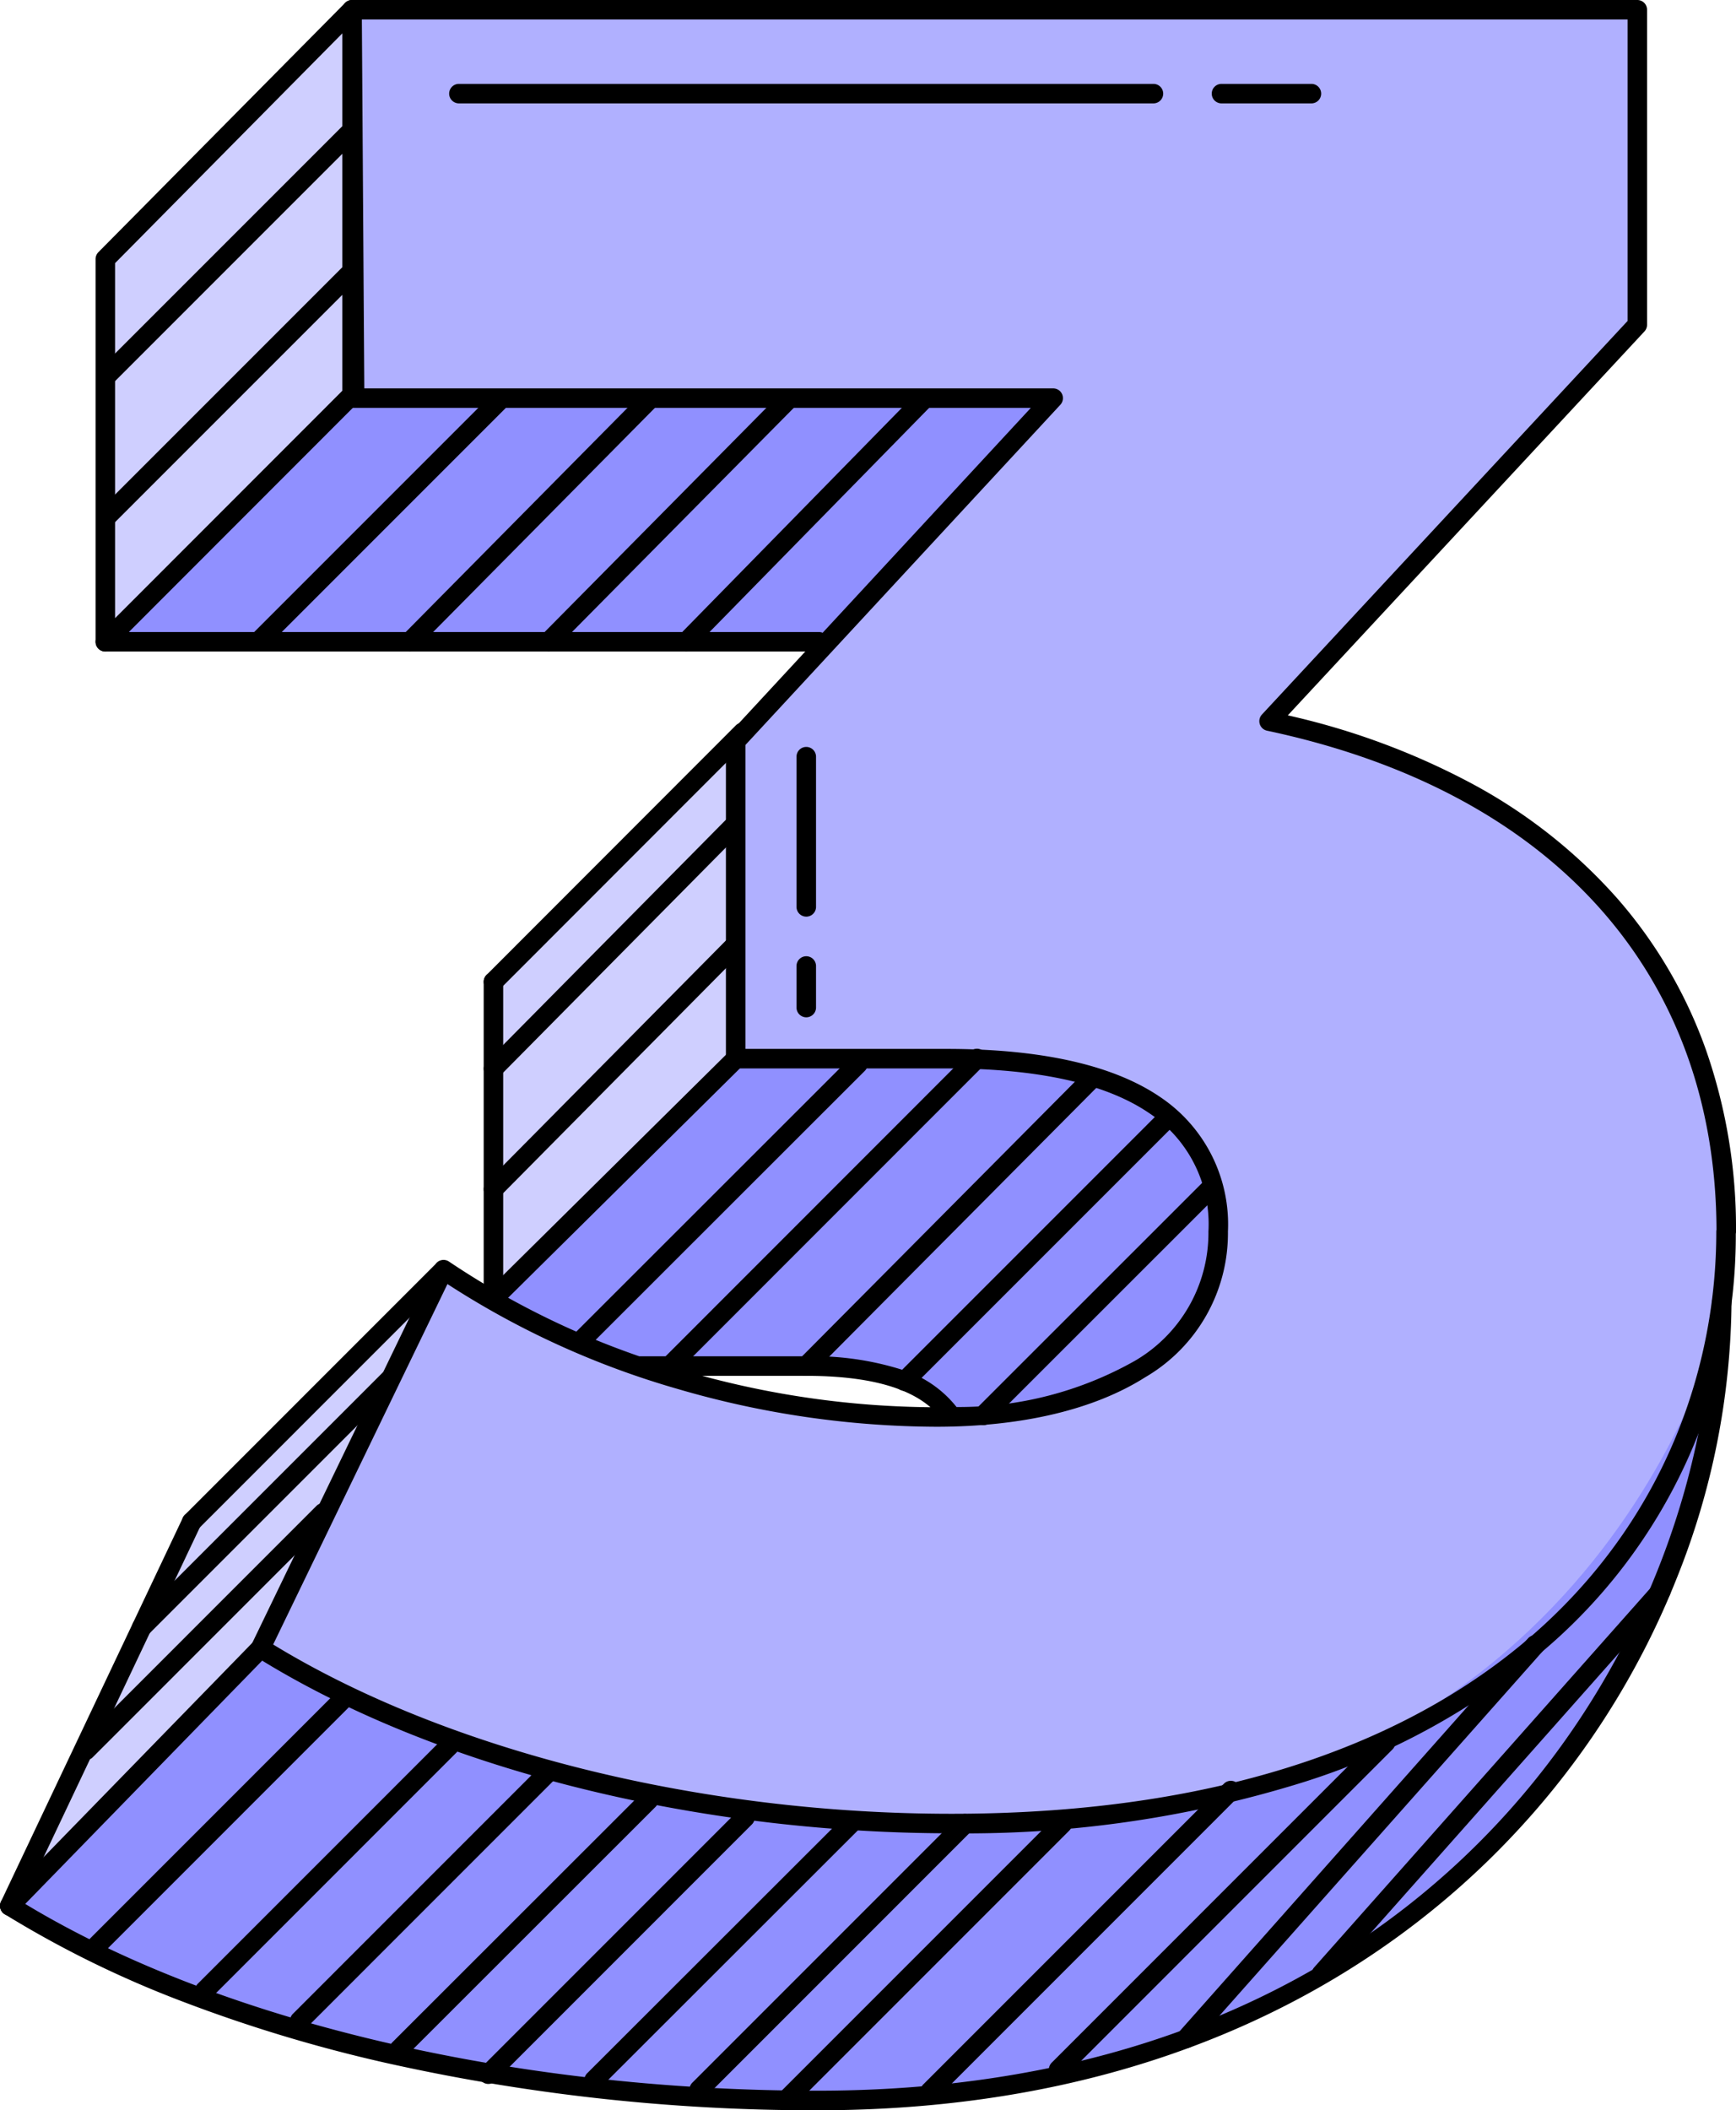 <?xml version="1.0" encoding="UTF-8"?>
<svg xmlns="http://www.w3.org/2000/svg" width="89.01" height="108.18" viewBox="0 0 89.01 108.18">
  <g transform="translate(-10.5 -0.91)">
    <path d="M59.25,73.48c-.37-1.91-3.45-2.54-7.42-2.54h-8.5s-6.76-1.71-7.53-3.46S48.23,54.64,48.23,54.64,67.57,52,72.04,56.04s5.95,16.01,0,16.96S59.75,76.09,59.25,73.48Z" fill="#9090ff"></path>
    <path d="M99,64.05c0,15.5-12.24,30.34-39.72,30.34-12.63,0-26.05-3.13-35.42-8.99L33.24,66A46.255,46.255,0,0,0,58.5,73.55c8.59,0,14.46-3.39,14.46-9.51,0-5.47-4.04-8.86-13.93-8.86H48.22V38.9L64.5,21.32H28.55V1.41h65.9V17.56L75.57,37.88c15.37,3.26,23.44,13.15,23.44,26.18Z" fill="#b0b0ff"></path>
    <path d="M11,98.61l12.86-13.2s16.88,11.37,43.38,8.62S99.01,67.6,99.01,67.6c0,17.95-14.79,40.99-46.62,40.99-14.63,0-30.52-3.19-41.38-9.97" fill="#9090ff"></path>
    <path d="M28.68,21.02,15.9,33.81V14.19L28.68,1.41Z" fill="#cfcfff"></path>
    <path d="M48.21,55.2,35.8,67.48V51.24L48.21,38.92Z" fill="#cfcfff"></path>
    <path d="M52.95,33.81H15.9L28.68,21.02l35.81.32Z" fill="#9090ff"></path>
    <path d="M23.59,85.68C21.74,87.57,11,98.61,11,98.61l9.33-19.7L33.11,66.13,23.85,85.41s-.09.1-.27.28Z" fill="#cfcfff"></path>
    <path d="M0,12.98a.5.5,0,0,1-.354-.146.5.5,0,0,1,0-.707L12.126-.354a.5.5,0,0,1,.707,0,.5.5,0,0,1,0,.707L.354,12.834A.5.5,0,0,1,0,12.98Z" transform="translate(16.03 7.63)"></path>
    <path d="M0,12.98a.5.5,0,0,1-.354-.146.5.5,0,0,1,0-.707L12.126-.354a.5.5,0,0,1,.707,0,.5.5,0,0,1,0,.707L.354,12.834A.5.5,0,0,1,0,12.98Z" transform="translate(16.05 14.84)"></path>
    <path d="M0,12.68a.5.5,0,0,1-.354-.146.5.5,0,0,1,0-.707L11.826-.354a.5.5,0,0,1,.707,0,.5.5,0,0,1,0,.707L.354,12.534A.5.5,0,0,1,0,12.68Z" transform="translate(23.86 21.51)"></path>
    <path d="M0,12.88a.5.5,0,0,1-.352-.145.5.5,0,0,1,0-.707L11.895-.352a.5.5,0,0,1,.707,0,.5.5,0,0,1,0,.707L.355,12.732A.5.5,0,0,1,0,12.88Z" transform="translate(31.51 21.43)"></path>
    <path d="M0,12.88a.5.5,0,0,1-.352-.145.5.5,0,0,1,0-.707L11.895-.352a.5.5,0,0,1,.707,0,.5.5,0,0,1,0,.707L.355,12.732A.5.5,0,0,1,0,12.88Z" transform="translate(38.63 21.43)"></path>
    <path d="M0,12.88a.5.5,0,0,1-.352-.145.5.5,0,0,1,0-.707L11.895-.352a.5.5,0,0,1,.707,0,.5.5,0,0,1,0,.707L.355,12.732A.5.5,0,0,1,0,12.88Z" transform="translate(35.8 43.31)"></path>
    <path d="M0,12.87a.5.5,0,0,1-.352-.145.5.5,0,0,1,0-.707L11.895-.352a.5.5,0,0,1,.707,0,.5.5,0,0,1,0,.707L.355,12.722A.5.5,0,0,1,0,12.87Z" transform="translate(35.8 49.5)"></path>
    <path d="M0,13.19a.5.5,0,0,1-.354-.146.5.5,0,0,1,0-.707L12.336-.354a.5.5,0,0,1,.707,0,.5.5,0,0,1,0,.707L.354,13.044A.5.5,0,0,1,0,13.19Z" transform="translate(17.77 71.64)"></path>
    <path d="M0,12.68a.5.5,0,0,1-.354-.146.5.5,0,0,1,0-.707L11.826-.354a.5.5,0,0,1,.707,0,.5.5,0,0,1,0,.707L.354,12.534A.5.5,0,0,1,0,12.68Z" transform="translate(14.9 78.46)"></path>
    <path d="M0,14.66a.5.5,0,0,1-.354-.147.5.5,0,0,1,0-.707L13.817-.354a.5.5,0,0,1,.707,0,.5.5,0,0,1,0,.707L.353,14.514A.5.5,0,0,1,0,14.66Z" transform="translate(40.32 55.45)"></path>
    <path d="M0,16.36a.5.5,0,0,1-.353-.146.5.5,0,0,1,0-.707L15.5-.353a.5.5,0,0,1,.707,0,.5.5,0,0,1,0,.707L.354,16.213A.5.5,0,0,1,0,16.36Z" transform="translate(44.74 55.17)"></path>
    <path d="M0,15.31a.5.5,0,0,1-.352-.145.5.5,0,0,1,0-.707L14.365-.352a.5.5,0,0,1,.707,0,.5.5,0,0,1,0,.707L.355,15.162A.5.5,0,0,1,0,15.31Z" transform="translate(51.83 56.13)"></path>
    <path d="M0,14a.5.5,0,0,1-.354-.146.5.5,0,0,1,0-.707l13.5-13.5a.5.5,0,0,1,.707,0,.5.5,0,0,1,0,.707l-13.5,13.5A.5.5,0,0,1,0,14Z" transform="translate(56.88 58.21)"></path>
    <path d="M0,12.25A.5.5,0,0,1-.354,12.1a.5.5,0,0,1,0-.707L11.4-.354a.5.5,0,0,1,.707,0,.5.5,0,0,1,0,.707L.354,12.1A.5.5,0,0,1,0,12.25Z" transform="translate(60.92 61.72)"></path>
    <path d="M0,12.88a.5.5,0,0,1-.35-.143.5.5,0,0,1-.007-.707L11.773-.35a.5.5,0,0,1,.707-.007.5.5,0,0,1,.007.707L.357,12.73A.5.5,0,0,1,0,12.88Z" transform="translate(45.69 21.43)"></path>
    <path d="M59.28,94.89c-13.268,0-26.608-3.389-35.685-9.066a.5.5,0,0,1-.185-.642l9.38-19.4a.5.5,0,0,1,.731-.2,42.188,42.188,0,0,0,9.756,4.856l.053,0h8.5a15.093,15.093,0,0,1,4.957.7,5.724,5.724,0,0,1,2.758,1.9,18.338,18.338,0,0,0,9.138-2.365A7.589,7.589,0,0,0,72.46,64.04a6.822,6.822,0,0,0-3.038-6.068c-2.231-1.521-5.727-2.292-10.392-2.292H48.22a.5.5,0,0,1-.5-.5V38.9a.5.5,0,0,1,.133-.34l15.5-16.74H28.55a.5.5,0,0,1-.5-.5V1.41a.5.5,0,0,1,.5-.5h65.9a.5.5,0,0,1,.5.5V17.56a.5.5,0,0,1-.134.34L76.53,37.581a37.364,37.364,0,0,1,9.426,3.493,26.989,26.989,0,0,1,7.474,5.9,23.948,23.948,0,0,1,4.55,7.786,27.744,27.744,0,0,1,1.53,9.3.5.5,0,0,1-.01.1A27.916,27.916,0,0,1,89.773,85.41,35.868,35.868,0,0,1,77.234,92.3,58.092,58.092,0,0,1,59.28,94.89ZM24.506,85.212c8.915,5.44,21.871,8.678,34.774,8.678,28.948,0,39.22-16.075,39.22-29.84a.5.5,0,0,1,.01-.1c-.046-13.163-8.439-22.485-23.044-25.582a.5.5,0,0,1-.263-.829L93.95,17.364V1.91H29.05V20.82H64.5a.5.5,0,0,1,.367.84L48.72,39.1V54.68H59.03c4.869,0,8.555.83,10.955,2.466A7.854,7.854,0,0,1,73.46,64.04a8.546,8.546,0,0,1-4.241,7.472C66.6,73.172,62.9,74.05,58.5,74.05a47.828,47.828,0,0,1-13.258-1.939,43.877,43.877,0,0,1-11.8-5.376Zm22-13.772a46.342,46.342,0,0,0,11.7,1.609c-1.233-1.069-3.369-1.609-6.37-1.609Z"></path>
    <path d="M52.39,109.09a100.772,100.772,0,0,1-22.216-2.455A76.405,76.405,0,0,1,19.82,103.5a53.667,53.667,0,0,1-9.075-4.46.5.5,0,0,1,.53-.848c9.924,6.2,25.294,9.894,41.115,9.894,33.431,0,45.89-24.793,45.89-40.42a.5.5,0,0,1,1,0,38.7,38.7,0,0,1-2.809,14.151,41.607,41.607,0,0,1-8.592,13.385C81.836,101.54,70.774,109.09,52.39,109.09Z"></path>
    <path d="M15.9,34.31a.5.5,0,0,1-.5-.5V14.19a.5.5,0,0,1,.145-.352l12.65-12.78a.5.5,0,0,1,.855.348l.13,19.61a.5.5,0,0,1-.146.357l-12.78,12.79A.5.5,0,0,1,15.9,34.31ZM16.4,14.4V32.6L28.179,20.814l-.121-18.2Z"></path>
    <path d="M0,13.29a.5.5,0,0,1-.353-.146.5.5,0,0,1,0-.707L12.426-.353a.5.5,0,0,1,.707,0,.5.5,0,0,1,0,.707L.354,13.143A.5.5,0,0,1,0,13.29Z" transform="translate(35.8 38.45)"></path>
    <path d="M0,12.78a.5.5,0,0,1-.355-.148.5.5,0,0,1,0-.707L12.058-.355a.5.5,0,0,1,.707,0,.5.5,0,0,1,0,.707L.352,12.635A.5.5,0,0,1,0,12.78Z" transform="translate(35.8 55.2)"></path>
    <path d="M0,13.29a.5.5,0,0,1-.354-.146.5.5,0,0,1,0-.707L12.436-.354a.5.5,0,0,1,.707,0,.5.5,0,0,1,0,.707L.354,13.144A.5.5,0,0,1,0,13.29Z" transform="translate(20.33 66.13)"></path>
    <path d="M0,13.7a.5.5,0,0,1-.349-.142.5.5,0,0,1-.009-.707L12.5-.349a.5.5,0,0,1,.707-.009.5.5,0,0,1,.009.707L.358,13.549A.5.5,0,0,1,0,13.7Z" transform="translate(11 85.41)"></path>
    <path d="M36.59.5H0A.5.5,0,0,1-.5,0,.5.5,0,0,1,0-.5H36.59a.5.5,0,0,1,.5.5A.5.5,0,0,1,36.59.5Z" transform="translate(15.9 33.81)"></path>
    <path d="M0,16.74a.5.5,0,0,1-.5-.5V0A.5.5,0,0,1,0-.5.5.5,0,0,1,.5,0V16.24A.5.5,0,0,1,0,16.74Z" transform="translate(35.8 51.24)"></path>
    <path d="M0,20.19a.5.5,0,0,1-.214-.048.5.5,0,0,1-.238-.666L8.878-.214a.5.5,0,0,1,.666-.238.5.5,0,0,1,.238.666L.452,19.9A.5.5,0,0,1,0,20.19Z" transform="translate(11 78.92)"></path>
    <path d="M0,13.29a.5.5,0,0,1-.354-.146.5.5,0,0,1,0-.707L12.436-.354a.5.5,0,0,1,.707,0,.5.5,0,0,1,0,.707L.354,13.144A.5.5,0,0,1,0,13.29Z" transform="translate(15.32 88)"></path>
    <path d="M0,13.28a.5.5,0,0,1-.354-.146.5.5,0,0,1,0-.707L12.426-.354a.5.5,0,0,1,.707,0,.5.5,0,0,1,0,.707L.354,13.134A.5.5,0,0,1,0,13.28Z" transform="translate(20.99 90.18)"></path>
    <path d="M0,13.29a.5.5,0,0,1-.354-.146.5.5,0,0,1,0-.707L12.436-.354a.5.5,0,0,1,.707,0,.5.5,0,0,1,0,.707L.354,13.144A.5.5,0,0,1,0,13.29Z" transform="translate(25.87 91.71)"></path>
    <path d="M0,13.28a.5.5,0,0,1-.354-.147.5.5,0,0,1,0-.707L12.437-.354a.5.5,0,0,1,.707,0,.5.5,0,0,1,0,.707L.353,13.134A.5.5,0,0,1,0,13.28Z" transform="translate(30.97 93.18)"></path>
    <path d="M0,13.66a.5.5,0,0,1-.354-.146.5.5,0,0,1,0-.707L12.806-.354a.5.5,0,0,1,.707,0,.5.5,0,0,1,0,.707L.354,13.514A.5.5,0,0,1,0,13.66Z" transform="translate(35.54 94.08)"></path>
    <path d="M0,13.65A.5.5,0,0,1-.354,13.5a.5.5,0,0,1,0-.707L12.807-.354a.5.5,0,0,1,.707,0,.5.5,0,0,1,0,.707L.353,13.5A.5.5,0,0,1,0,13.65Z" transform="translate(40.96 94.4)"></path>
    <path d="M0,14.13a.5.5,0,0,1-.354-.146.5.5,0,0,1,0-.707L13.276-.354a.5.5,0,0,1,.707,0,.5.5,0,0,1,0,.707L.354,13.984A.5.5,0,0,1,0,14.13Z" transform="translate(46.35 94.4)"></path>
    <path d="M0,14.66a.5.5,0,0,1-.354-.146.5.5,0,0,1,0-.707L13.806-.354a.5.5,0,0,1,.707,0,.5.5,0,0,1,0,.707L.354,14.514A.5.5,0,0,1,0,14.66Z" transform="translate(50.81 94.4)"></path>
    <path d="M0,15.92a.5.5,0,0,1-.354-.146.5.5,0,0,1,0-.707L15.066-.354a.5.5,0,0,1,.707,0,.5.5,0,0,1,0,.707L.354,15.774A.5.5,0,0,1,0,15.92Z" transform="translate(58.19 92.7)"></path>
    <path d="M0,17.27a.5.5,0,0,1-.354-.146.5.5,0,0,1,0-.707L16.416-.354a.5.5,0,0,1,.707,0,.5.5,0,0,1,0,.707L.354,17.124A.5.5,0,0,1,0,17.27Z" transform="translate(64.78 90.23)"></path>
    <path d="M0,20.67a.5.5,0,0,1-.332-.126.5.5,0,0,1-.042-.706L17.516-.332a.5.5,0,0,1,.706-.042.5.5,0,0,1,.042.706L.374,20.5A.5.5,0,0,1,0,20.67Z" transform="translate(71.33 85.23)"></path>
    <path d="M0,20.13A.5.5,0,0,1-.332,20,.5.5,0,0,1-.374,19.3L17.036-.332a.5.5,0,0,1,.706-.042.5.5,0,0,1,.042.706L.374,19.962A.5.5,0,0,1,0,20.13Z" transform="translate(78.25 82.47)"></path>
    <path d="M35.61.5H0A.5.5,0,0,1-.5,0,.5.5,0,0,1,0-.5H35.61a.5.5,0,0,1,.5.5A.5.5,0,0,1,35.61.5Z" transform="translate(34.03 5.71)"></path>
    <path d="M4.61.5H0A.5.5,0,0,1-.5,0,.5.5,0,0,1,0-.5H4.61a.5.5,0,0,1,.5.5A.5.5,0,0,1,4.61.5Z" transform="translate(73.13 5.71)"></path>
    <path d="M0,8.2a.5.5,0,0,1-.5-.5V0A.5.5,0,0,1,0-.5.5.5,0,0,1,.5,0V7.7A.5.5,0,0,1,0,8.2Z" transform="translate(51.84 39.7)"></path>
    <path d="M0,2.63a.5.5,0,0,1-.5-.5V0A.5.5,0,0,1,0-.5.5.5,0,0,1,.5,0V2.13A.5.5,0,0,1,0,2.63Z" transform="translate(51.84 50.43)"></path>
  </g>
</svg>
